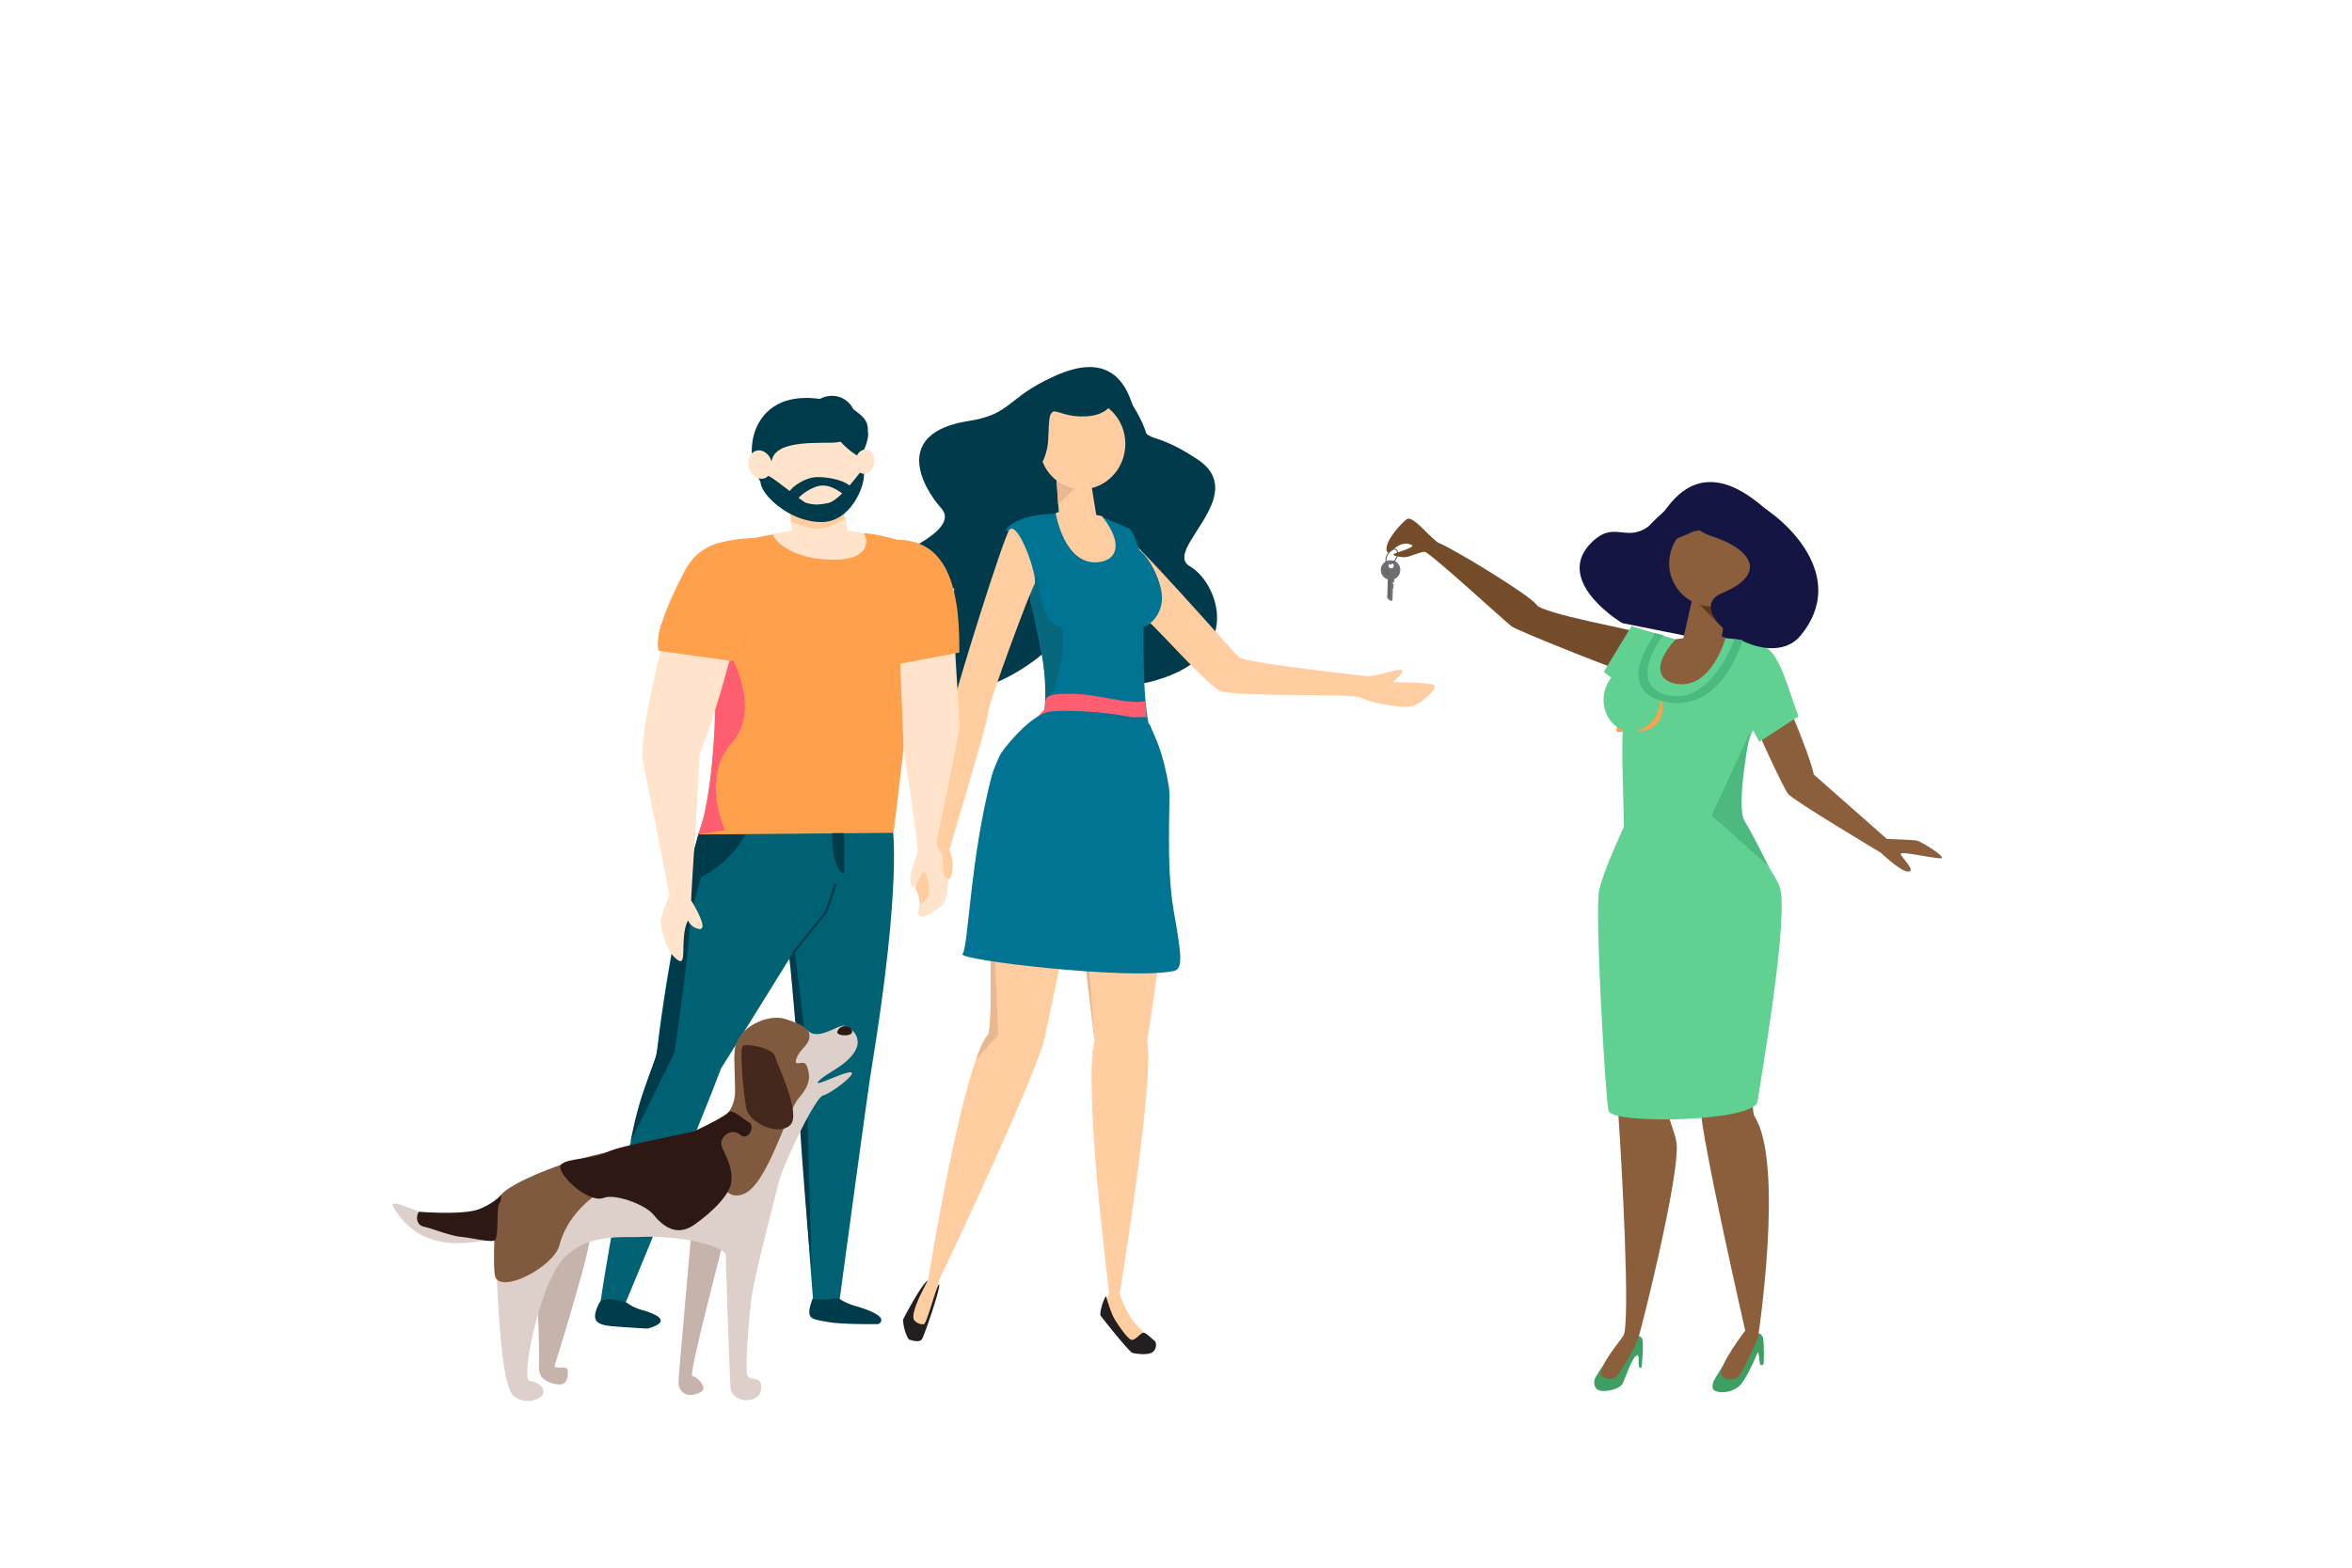 <?xml version="1.0" encoding="UTF-8"?> <svg xmlns="http://www.w3.org/2000/svg" viewBox="0 0 1200 800"><defs><style>.cls-1{fill:#006172;}.cls-2{fill:#003b4b;}.cls-3{fill:#003a4b;}.cls-4{fill:#754c29;}.cls-5{fill:#3e9f63;}.cls-6{fill:#ffcd9f;}.cls-7{fill:#ffa04d;}.cls-8{fill:#ff5e70;}.cls-20,.cls-22,.cls-24,.cls-9{fill:none;}.cls-9{stroke:#003a4b;stroke-width:1.06px;}.cls-22,.cls-23,.cls-24,.cls-25,.cls-9{stroke-miterlimit:10;}.cls-10{fill:#e8b891;}.cls-11{fill:#231f20;}.cls-12{fill:#027493;}.cls-13{fill:#06667c;}.cls-14{fill:#151544;}.cls-15{fill:#8b5e3c;}.cls-16{fill:#603913;}.cls-17{fill:#ffa04c;}.cls-18{fill:#61d191;}.cls-19{fill:#4cb97f;}.cls-20{stroke:#a9cee8;stroke-linejoin:round;stroke-width:1.47px;}.cls-20,.cls-23,.cls-24,.cls-25{stroke-linecap:round;}.cls-21{fill:#ffe4cb;}.cls-22{stroke:#003b4b;stroke-width:1.13px;}.cls-23{fill:#6d6e71;}.cls-23,.cls-25{stroke:#6d6e71;}.cls-23,.cls-24,.cls-25{stroke-width:0.5px;}.cls-24{stroke:#58595b;}.cls-25{fill:#656666;}.cls-26{fill:#58595b;}.cls-27{fill:#c6b3ab;}.cls-28{fill:#ddd0ca;}.cls-29{fill:#7f5a3e;}.cls-30{fill:#44271d;}.cls-31{fill:#2d1813;}</style></defs><title>Homebuyer-Seller-Foreground</title><g id="Layer_1" data-name="Layer 1"><path class="cls-1" d="M427.84,667.19l-12.65.57s-9.06-110.37-6.38-124.56c-4.57-18.9-8.18-142.55-8.18-142.55l54.82,21.85s4.72,27.8-10.64,121.84C443.85,548.34,427.84,667.19,427.84,667.19Z"></path><path class="cls-2" d="M414.13,649.11l-3.26-119.82-7-57.45L399,463.22c5.25,26.92,6,59.73,8.18,68.6C404.73,544.73,412.44,632.8,414.13,649.11Z"></path><path class="cls-1" d="M318,667.62l-11.86-1.73s13.1-90,28.65-126.48c6.54-56.18,16.8-97,21.5-113.52,8.28-29,21.3-31.11,21.3-31.11l55,65.38-25.77,22.51s-32.32,52.18-38.87,62.43C358.49,570.53,318,667.62,318,667.62Z"></path><polygon class="cls-1" points="454.04 409.33 455.4 433.59 448.62 470.23 400.61 456.85 352.79 466.05 356.27 425.89 365.56 405.82 454.04 409.33"></polygon><path class="cls-2" d="M321.68,582.68l22.4-45.38s7.74-53,7.74-63.72c0-5.13,2.89-16.06,5.91-26,16.72-8.72,22.45-21.63,22.45-21.63l-23.55-1.23-.36,1.21c-4.7,16.5-14.55,59.62-20.68,109C333.13,547.38,327.16,554,321.68,582.68Z"></path><path class="cls-3" d="M460.13,313.55c-.44.22-2.15.08-4.49-.43-10.4-2.25-21.48-9.64-3-27.85,0,0,37.92-14.4,27.72-25.75s-24.84-38.7,14-44.72c20.07-3.1,19.84-10.83,38-20.1,10-5.09,34.87-17.83,44.69,9.77s5.64,11.09,34,30c27.41,18.3-18.2,46.39-4,54.49s28.67,45-17.54,58.28-22.52-45.57-54-16.65S459,362.27,462.26,340,460.13,313.55,460.13,313.55Z"></path><path class="cls-4" d="M839.33,323.58c-6.34-2.38-52.25-10.28-55.42-15S741.52,280,734.39,277.23c-3.77-1.46-13.47-14.66-16.64-12.28S706.66,276,707.45,280.8s5.15-5.95,12.68-2.78c2.92,1.23-8.32,4-9.12,4.76s3.17,1.58,5.55,1.58,7.92-2.77,10.3-2.77,41.2,35.67,44.37,38.05S832.2,345,835.36,345,839.33,323.58,839.33,323.58Z"></path><path class="cls-5" d="M882.55,691.93c-1.47,1.51-8.17,12.37-8.32,13s-1,2.67-.06,4.18,7.55,2.58,12.8-1.41c3.14-2.39,7.74-12.73,8.07-13.55s1.81-4.71,2.07-3.94.61,5.12.87,5.89,1,.72,1.61.28.38-12.75-.11-13.91S897.7,680,897,680.66s-6.28,13.61-9.69,15.66,1.67-3.9.4-5S882.55,691.93,882.55,691.93Z"></path><path class="cls-5" d="M829.17,681.91c-2,.79-14.06,18.81-15.25,21.19s-.8,6.74,4,6.74,8.52-1.79,9.7-3.37,4.56-13.27,7.53-14.86c1.44-.77.6,4,1,5.55s1.39.59,1.39.59,1.38-12.48.2-14.85S829.17,681.91,829.17,681.91Z"></path><path class="cls-1" d="M574,356.33s21.5,23.9,20.23,52.22c-.66,14.8-84.31,1.51-84.31,1.51-.23-8,10.79-31,25.29-50.33A345.82,345.82,0,0,0,574,356.33Z"></path><path class="cls-6" d="M520.81,383.21c-2.45,3-15.28,28.24-15.58,58.45-.34,34.71,1.49,83.33-1.26,86.5-12.7,14.66-30.49,125.23-30.49,125.23l6.2-1.27S528.76,548.91,533,529.58c1.32-6,28.62-136.5,28.62-136.5S524.84,378.38,520.81,383.21Z"></path><path class="cls-6" d="M592.91,394.17c3.37,17.4,7.71,38.76-7.58,137,3.88,19.43-14,128.64-14,128.64l-5.4-.06s-13.58-106.2-7.44-128.6C542.32,407,548.24,384.09,548.24,384.09S591.75,388.15,592.91,394.17Z"></path><path class="cls-6" d="M566,658.89a20.76,20.76,0,0,1-1.58,4.8c-1.87,4.11,3.87,15.19,11.78,23.54,4.93-2.36,8.43-6.45,6.52-8.2-9.15-8.36-11.81-20.09-11.81-20.09Z"></path><path class="cls-6" d="M479.71,651.31S472,680.15,467.26,681.1c-2.11.42-3.93-5.45-4.5-9S476,650.46,476,650.46Z"></path><ellipse class="cls-7" cx="578.74" cy="301.47" rx="10.79" ry="12.11"></ellipse><path class="cls-8" d="M522.3,376.3c7.29.89,18.1,1.52,27.65-.62,11.92-2.68,27.82-2.41,36.62-2a53.64,53.64,0,0,0,1.65,5.4c-8-.45-25.16-1-37.34,1.77a72.42,72.42,0,0,1-15.68,1.57,112.47,112.47,0,0,1-15.43-1.12A35.7,35.7,0,0,1,522.3,376.3Z"></path><polyline class="cls-9" points="566.77 415.93 550.92 433.71 543.95 460.04"></polyline><polygon class="cls-10" points="551.09 433.52 558.51 531.15 547.72 441.09 551.09 433.52"></polygon><path class="cls-3" d="M562.9,212.53s16.86,15.52,21.58,13.63-10.79-30.28-17.2-29.52S550.08,206.86,562.9,212.53Z"></path><path class="cls-10" d="M505.23,441.66c0-1.87.09-3.72.2-5.55l3.84,92-10.79,12.11.08-1.26c1.86-5,3.68-8.81,5.41-10.81C506.72,525,504.89,476.37,505.23,441.66Z"></path><path class="cls-11" d="M473.48,653.39c-3,1.38-11.75,18-12.54,19.6s1.58,10.3,3.17,10.7,5.15,1.58,6.34-.4,9.51-26.14,8.71-27.73-6.34,20.21-7.92,20.21a5.77,5.77,0,0,1-4.75-2C463.78,670.17,473.48,653.39,473.48,653.39Z"></path><path class="cls-11" d="M564.34,661.5c-1.19.8-3.57,8.72-2.78,9.91s14.66,18.62,16.25,19,6.73,1.19,9.5,0,3.17-5.15,1.59-6.33-4.16-4.06-5.55-4-4.35,4.36-6.34,3.57-7.52-8.72-9.11-11.89A81,81,0,0,1,564.34,661.5Z"></path><path class="cls-6" d="M572.66,272.87c1.84-2.7,56,59.16,59.16,62.33s59.68,9,64.44,9.77,14.26-3.17,18.22-3.17-4,6.34-4,6.34,19.81,0,21.39,1.59-6.86,10-12.41,10.83-20.87-2.12-24.83-4.49-62.85-.27-71.83-3.44c-6-2.12-32.75-32.22-35.92-34.59S570.22,276.45,572.66,272.87Z"></path><polygon class="cls-6" points="538.16 232.03 540.66 267.54 559.86 266.27 553.45 226.59 538.16 232.03"></polygon><polygon class="cls-10" points="539.84 257.51 556.49 241.29 538.28 232.21 539.84 257.51"></polygon><path class="cls-12" d="M519.11,384.33c2.7-9.08,8.77-15.14,14.17-21.19,2.36-23.46-8.16-53.28-7.77-60.95,1.69-32.49-14.65-29.32-11.88-32.49,8-9.18,30.75-7.41,30.75-7.41l19.25,2.08,11.47,4.92c2.5.23,4.41,6.49,5.39,9.09,7.42,19.67-3.37,85.52,11.47,107.46C572.4,382.06,511,398,519.11,384.33Z"></path><path class="cls-13" d="M518.71,384.33c2.7-9.08,8.77-15.14,14.17-21.19,2-20-3.35-45.26-7.48-56.25l.06-.51,4-13.62s1.35,25,10.11,26.48-4.38,40.49-4.38,40.49,3,14.76-2.36,17.79c-3.94,2.21-11.11,6-14.7,7.93A6.55,6.55,0,0,1,518.71,384.33Z"></path><path class="cls-6" d="M538.62,261.86s4.33,27,21.93,25c9.78-1.14,12.48-9.84,1.68-23.47C542.66,259,538.62,261.86,538.62,261.86Z"></path><path class="cls-8" d="M533,361.81c0-.15.42-4.41.44-4.56.79-3.56,8.32-3.16,14.26-3.16,11.88,0,27.33,5.54,36.6,3.77.18,1.82.39,6.38.64,8.11-8.88-.34-22.58,1.59-32.49,1.19-5.29-.21-11.37-.43-16.46-.43-2.5,0-4.91-.1-7.17-.25C530.21,364.89,531.63,363.35,533,361.81Z"></path><path class="cls-12" d="M564.53,305c0,8.78,6.34,15.9,14.17,15.9s14.16-7.12,14.16-15.9-8.42-26.14-16.24-26.14S564.53,296.18,564.53,305Z"></path><ellipse class="cls-6" cx="552.17" cy="226.65" rx="22.99" ry="21.95" transform="translate(278.19 756.94) rotate(-84.99)"></ellipse><path class="cls-12" d="M510.86,384.19c-1.12,1.6-4.24,9.28-4.73,11.17-11.39,43.46-12,88.34-15.08,91.44s85.57,13.47,107.75,8.71c5-1.08,4-7.92,0-30.9-4.17-24.21-1.42-56.63-2.37-62.59-3.17-19.81-7.41-25.89-9.51-31.69s-41.36-8.78-51.5-7.13C527.12,364.54,515.6,377.41,510.86,384.19Z"></path><path class="cls-3" d="M569.77,196.26s1.84,15.4-15.82,16.23S535.51,201.07,534.82,224s-31.21,42.24-34,18.69,25-47.5,39-50.74S569.77,196.26,569.77,196.26Z"></path><path class="cls-14" d="M897.27,331.92c14.81-8.75,43.59-22.77,16.07-36.82-20.43-10.44,6.83-18.19-10.2-33.32-9.35-8.31-32.63-29.06-52.18-3.29s-24.68,3.62-39.43,18.83c-15.18,15.66,4,33,16.08,40.63Z"></path><polygon class="cls-15" points="882.2 296.22 877.81 330.4 858.3 328.24 866.89 290.21 882.2 296.22"></polygon><polygon class="cls-16" points="879.16 320.76 863.03 304.27 882.07 296.39 879.16 320.76"></polygon><path class="cls-17" d="M840.26,372.55l2.32-16.78s15.18-28.93.44-25.34c-18.86,4.59-18.17,43.12-18.17,43.12Z"></path><path class="cls-15" d="M841.53,414.42S829,438.48,821,461.16c.68,14.32,85.93,5.24,85.93,5.24.23-7.78-11-30-25.82-48.69A374.44,374.44,0,0,1,841.53,414.42Z"></path><path class="cls-15" d="M891.5,677.59s-15.29,19.61-13.21,24.12c.92,2,4.65,3,7.73,1.39s10.89-20.4,10.89-20.4Z"></path><path class="cls-15" d="M896.76,434.74c2,3.33,16.38,24.61,5.6,66.35-8.43,32.63-9.42,65.1-7.15,68.67,15.35,24.15,1.64,113.57,1.64,113.57l-6-2.47s-22.29-97.06-23.4-116.47c-.34-6-30.77-138.08-30.77-138.08S893.54,429.29,896.76,434.74Z"></path><polygon class="cls-18" points="855.07 326.29 832.38 319.56 818.26 342.81 838.1 358.6 855.07 326.29"></polygon><path class="cls-18" d="M902.37,442.19c-7.35-8.46-12.35-13.53-17.54-19.65-1.19-22.78,9.09-52.09,13.56-58.19,4.7-6.43,8.19-31.48.86-34.88s-24.56-4.3-24.56-4.3L855,326.24,843,330.43c-2.56.1-8.08,6.52-9.21,9-8.58,18.64-5.69,53.66-5.24,83.21C848.71,419.93,909.92,455.75,902.37,442.19Z"></path><ellipse class="cls-17" cx="837.24" cy="361.33" rx="11.72" ry="11.01" transform="translate(398.48 1160.71) rotate(-84.58)"></ellipse><path class="cls-15" d="M880.45,325.42s-7.15,26.41-25,23.57c-9.91-1.57-12.21-10.12-.51-22.75C875.14,323,880.45,325.42,880.45,325.42Z"></path><path class="cls-15" d="M959.38,435l4.57-5.77s-32.87-29-38.55-34c-1.5-8.56-18.86-52.63-25.67-56.58-6.24-3.61-5.09,29.78-5.09,29.78s14.91,33.36,17.7,36.76S959.38,435,959.38,435Z"></path><path class="cls-18" d="M897.65,378.52l-8-14.18c.29,6.63-4-45.16,11.92-33.65,7.34,5.32,11.32,22.8,16,34.86Z"></path><ellipse class="cls-18" cx="834.74" cy="362.08" rx="16.39" ry="14.45" transform="matrix(0.09, -1, 1, 0.09, 395.46, 1158.91)"></ellipse><ellipse class="cls-15" cx="874.27" cy="287.15" rx="22.77" ry="22.31" transform="translate(-27.58 470.08) rotate(-29.65)"></ellipse><path class="cls-14" d="M861.67,252.17s-6.91,15.47,12.22,21.66,28.67,18.91,4.62,28.89c-21.43,8.88,23.55,41.87,40.19,21.58,25-30.47-8.45-60-22.84-67.61S861.67,252.17,861.67,252.17Z"></path><path class="cls-14" d="M864.05,271.18s-23.45,11.07-28,7.68,21.47-28.27,28.26-25.55S879.93,269.13,864.05,271.18Z"></path><path class="cls-15" d="M963,428.14s12.36.38,14.75.76S994.06,438,990.07,438s-20.33-3.78-20.33-2.27,8,8.69,4,9.07-15.55-11-15.55-11Z"></path><path class="cls-19" d="M844.29,323c-2.84,6.42-10.48,14.85-7.65,25.39,1.46,5.44,7.15,8.84,14.55,10a29.4,29.4,0,0,0,4.63.38c10.6,0,19.82-6.08,26.87-17.81a74.19,74.19,0,0,0,6.49-14.25c-2.2-.37-2.33-.36-4.35-.59-3.62,10.26-14.91,31.77-32.59,28.95-3.54-.56-8.38-2.51-10.46-6.28-3.65-6.61,1.37-17.33,6.78-24.56Z"></path><path class="cls-15" d="M861.06,458.28c4.81,4.12-14.08,97.1-11.09,107,4,13.07,5.77,15.4,5.54,21.79-.79,22.18-17.54,88.7-19,93.49-3.17,10.3-8.91,17.47-11.49,21.59-2,3.17-8.92,1-8.32-1.78,1.19-5.55,7.53-13.08,11.49-18.62s-1.19-93.49-2-105.38-6.78-106.46-2.38-118.05S855.51,453.52,861.06,458.28Z"></path><path class="cls-18" d="M829.76,419.06c-4.55,10.42-11.49,24.95-13.86,35.25s3.17,105.38,4.75,112.51,74.56,5.77,76.06-4.75c1.59-11.09,16.64-96.66,11.1-110.13-2.6-6.31-11.55-18.15-18.23-28.53S831.77,414.47,829.76,419.06Z"></path><path class="cls-19" d="M902.4,442.16l-29.1-26.07L893,373.39s-7.56,37.79-3,45.34S902.4,442.16,902.4,442.16Z"></path><path class="cls-6" d="M366.13,333.09c-.53,1.58-14.27,49.65-14.27,51.24s2.65,9,3.17,10.56,1.72-9.81,1.72-9.81,16.77-50.41,17.3-52.52S366.13,333.09,366.13,333.09Z"></path><path class="cls-20" d="M371.41,314.93s13.18-14.41,16.67-20.69"></path><path class="cls-17" d="M455.86,425s6.89-54.36,10.69-97.71c1.09-12.47,2.83-24.51,4-33.46,1.32-10.05-2-14.76-11.6-18-5.49-1.84-16.66-4.16-18-3.58-3.46,1.45-13.68-4.89-35.23-1.47-18.27,2.9-46.67,8.51-48.26,12.86s7.49,31.68,7.66,60.61c.36,61.3-8.82,81.59-8.82,81.59Z"></path><path class="cls-8" d="M373.22,379.34c16-17.72-1.23-46.5-1.23-46.5l-7,7.26q.08,2.1.09,4.2c.33,56.26-7.37,78-8.64,81.17v.37l13.5-2.22S357.27,397.05,373.22,379.34Z"></path><path class="cls-8" d="M336.17,323.77,378,329.94c1-1.69,2-3.55,3.1-5.52L337.66,318A52.2,52.2,0,0,0,336.17,323.77Z"></path><path class="cls-21" d="M341.59,456.77s-5,11.62-4.54,14.45,2.89,15.34,9.17,18.95c4.51,2.59.43-12.09,4.82-20.47a7.5,7.5,0,0,0,5.59,4.36c4.95.66-1.81-11-4-14.59.22-8.22,4.19-64,4.15-74.39,10.5-25.27,21.18-70.43,21.18-70.43l-37.15,3s-14.28,52.2-13,69.51Z"></path><path class="cls-17" d="M373.61,337.33c5.76-8.62,24.39-45.26,30.62-51.77,9.87-10.32-16.11-13.89-36.91-8.65A26.87,26.87,0,0,0,352.1,287l-1.33,1.82s-18.23,32.3-14.7,43.27Z"></path><path class="cls-21" d="M440.68,272.31c1,.18,6.62,14.22-17.86,13.26-22.83-.9-29.74-12.86-28.21-13.26C424.36,266.78,439.73,272.12,440.68,272.31Z"></path><path class="cls-2" d="M440.35,228.44s.73-13.05-2.4-14.7S431,223,440.35,228.44Z"></path><polygon class="cls-21" points="428.43 250.26 432.94 272.74 404.55 275.22 401.21 245.09 428.43 250.26"></polygon><path class="cls-6" d="M428.43,250.26,431.16,265l-6.55,3.11a17.44,17.44,0,0,1-6.66,1.66l-.47,0a17.23,17.23,0,0,1-5.93-.86l-7.79-2.54-2.55-21.34Z"></path><path class="cls-21" d="M387,236.76C386.47,251,403.6,260.67,416.5,261s23.76-10.95,24.26-25.2-9.57-26.07-22.47-26.4S387.46,222.51,387,236.76Z"></path><ellipse class="cls-2" cx="424.33" cy="213.75" rx="12.09" ry="11.74" transform="translate(-22.85 53.21) rotate(-6.99)"></ellipse><path class="cls-2" d="M391.72,249.52s-10.47-19.52-4.2-17.9,5.36,10.32,6.17,3.83c1.47-11.94,27.2-8.78,33.48-9.75,15.5-2.4,14.25-19.79-10.87-22.38C378.85,199.44,377.9,239.94,391.72,249.52Z"></path><path class="cls-2" d="M434.55,252.74c-2.3,4-8.86-8.23-18.84-4.13s-8.76,9.23-12.87,6.22,6-10.76,13.05-11.31S438.28,246.29,434.55,252.74Z"></path><path class="cls-2" d="M390.43,242.33c2.1-.77,18.78,13.85,21,14.34,2.75.62,4.65,1.36,11,.07S440,239.39,440,239.39c3.41,3-3.79,26.51-20.19,27C400,267,381.17,245.73,390.43,242.33Z"></path><ellipse class="cls-21" cx="387.83" cy="237.07" rx="6.02" ry="7.34" transform="translate(-49.18 112.04) rotate(-15.47)"></ellipse><path class="cls-2" d="M439,233.44a37.35,37.35,0,0,1-12-10.39c-4.64-6.6,2.38-18.37,8.07-14.38S443,215,442.78,220C443.89,224.53,439,233.44,439,233.44Z"></path><ellipse class="cls-21" cx="441.21" cy="235.53" rx="6.27" ry="4.86" transform="translate(128.83 626.12) rotate(-79.44)"></ellipse><path class="cls-2" d="M424.53,425.15s-.18,19.2,6.14,20.5c.18.16,0-20.5,0-20.5Z"></path><path class="cls-2" d="M319.63,664.67s-11.76-4-13.91.29c-4.79,9.63-1.13,11.2,7.91,11.93,7.65.61,16.7,1.08,16.7,1.08s17-3.85-2.93-9.51A24,24,0,0,1,319.63,664.67Z"></path><polyline class="cls-22" points="426.4 450.97 421.49 465.39 404.52 486.46"></polyline><path class="cls-6" d="M515.21,270.1c-2.79,2.18-28.65,85.7-28.65,88.87s-11.09,79.23-13.74,82.93-7.26,9.64-5.15,12.81.93,11.49,5.15,9.9,5.29-1.05,6.87-8.45,3.17-15.32,3.17-16.9S504,369,504,364.25s21.66-62.85,23.77-66S520,266.4,515.21,270.1Z"></path><path class="cls-21" d="M458,306.27c.4,3.82,2.72,76.09,3.3,78.88s7.65,47.5,6.77,50c-2.14,6.06-4.52,13-3.3,16.09,2,5.18,4.69-5.66,6.43-6.42s4.32,12,1.27,14.16-5.54,7.07-3.12,8.57,11-4.5,12.57-7.44,3.11-17.69.11-22-4.46-7.13-4.19-8.69S489.58,374,489.6,370.8s-4.53-65.68-2.77-69.67S457.24,298.62,458,306.27Z"></path><path class="cls-17" d="M489.43,333c.53-37.47-8.42-56.62-30.38-57.55-12.24-.51-28.53,12.79-25.09,24.91l18.67,39.58Z"></path><path class="cls-6" d="M484.31,433.52s3.37,6.93.8,14.06c-1,2.69-4.4-.62-4-4.95.2-2-.78-7.75-.39-8.72C481.9,431,484.31,433.52,484.31,433.52Z"></path><path class="cls-23" d="M708.33,293.9,708,305a.32.32,0,0,0,.12.26l1.3,1a.49.49,0,0,0,.79-.36l.16-4.29h-.08l.07-1.51.34-.08.07-1.82-.54-.08.06-1,.68-.16.12-2.74a.33.33,0,0,0-.28-.33l-2.06-.28A.33.33,0,0,0,708.33,293.9Z"></path><path class="cls-23" d="M709.82,286.19a4.72,4.72,0,1,0,4.36,4.71A4.54,4.54,0,0,0,709.82,286.19Zm.06,4.07a1.58,1.58,0,1,1,1.48-1.58A1.54,1.54,0,0,1,709.88,290.26Z"></path><path class="cls-24" d="M709.13,287.86c1.06-.12,2.2-1.14,3.06-2.63,1.15-2,1.16-4.14,0-4.8s-3,.42-4.14,2.42a4.77,4.77,0,0,0-.85,3.69"></path><path class="cls-25" d="M707.09,288.59c-.06-.42-.66,1.71-.66,2.51A5.33,5.33,0,0,0,707.6,294c.6.63,2.39-.78,1.34-1.84A6.62,6.62,0,0,1,707.09,288.59Z"></path><polygon class="cls-26" points="708.84 295.77 708.49 304.68 708.89 305.03 709.18 295.77 708.84 295.77"></polygon><path class="cls-27" d="M301.07,628.8c2.69,1.34-17.07,65-18,67.83s6.64-.48,6.64,2.84,0,8.54-7.11,6.64-8.07-5.21-7.59-10.91-1.43-46.48-1.43-48.85S299.18,627.85,301.07,628.8Z"></path><path class="cls-27" d="M352.78,627.85c0,1.89-6.64,74.47-6.64,77.79s3.32,9,11.38,4.74c4-2.09-1.89-8.06-4.27-8.06s16.13-68.78,16.61-72.58S352.78,627.85,352.78,627.85Z"></path><path class="cls-28" d="M374.6,540.09c.74-3.67,1.66-13.16,9.49-17.08,9.48-4.74,17.31-5.69,28.46,3.32,5.25,4.25,14.35-2.84,17.55-2.84s10.43,5.34,6.17,12.81-14.12,10.91-18.39,15.18,11.74-4.27,16-4.27S424.29,557.88,420,559s-20.52,35.69-22.65,44.23-13.16,50.52-14.23,61.19-3,32.73-1.9,37,7.53-.34,7.12,7.12c-.48,8.53-15.18,7.59-15.66-.48-.44-7.53-2.37-62.61-2.37-67.36s-23.24-10.43-43.64-9.48c-10.14.47-28-1.9-39.85,11.86s-21.22,61-16.6,61.61c7.12,1,8.54,6.22,5.69,8.12a11.37,11.37,0,0,1-13.28,0c-8.54-4.75-8.68-67.41-10.43-79.7-.48-3.32-33.68,12.34-51.23-16.6-3.76-6.19,9.48,1.42,23.71,5.22,5.6,1.49,22.3-.95,29.41-9.49,12.82-15.38,64.13-25.63,68.79-26.56,14.23-2.85,42.69-10.44,48.85-18C377.28,560.8,374.49,540.63,374.6,540.09Z"></path><path class="cls-29" d="M401.16,520.17c5.58,2.05,11.86,3.79,11.86,8.54s-4.74,6.16-6.64,11.38,3.8,0,5.22,3.8,2.85,8.53-3.8,16.12-16,44.35-28.46,49.34c-16.6,6.64-17.48-34-16.12-34.63,7.11-3.32,11.85-10.2,11.85-17.32s-.69-15.65-.23-21.34C375.79,524.2,392.15,516.85,401.16,520.17Z"></path><path class="cls-30" d="M378.87,533.92c-1.53,2.05.47,24.67,1.9,31.79s16.12,14.23,22.29,8.53-6.64-30.83-7.59-35.1S380.29,532,378.87,533.92Z"></path><path class="cls-29" d="M252.69,651.56c3.31,8.82,29.89-5.21,32.73-16.12s10-19,16.6-24.2S309.61,588,309.61,588s-11.87,2.52-21.34,5.69c-14.42,4.83-29,11.55-32.73,16.13C252.15,614,251.27,647.77,252.69,651.56Z"></path><path class="cls-31" d="M308.19,611.24c5.54-2.15,20.87,3.32,25.14,8.54s11.39,11.86,20.87,5.22,18.5-15.65,19-22.29-2.38-11.86-4.75-17.08,4.75-10.44,9-6.64,8.06-4.27,4.74-6.17-8.54-7.11-10.44-5.22-10.91,6.64-16.12,9-38.43,7.59-46,11.38-19.45,2.85-23.24,6.17S299.65,614.56,308.19,611.24Z"></path><path class="cls-31" d="M213.79,618.36c-1.42,1.42-1.89,6.64,2.38,7.59s13.75,4.74,19,5.22,14.7,2.84,17.08,1.89.95-16.12,2.37-18.5a7.28,7.28,0,0,0,.95-4.74s-2.85,3.8-10.91,7.12S213.79,618.36,213.79,618.36Z"></path><path class="cls-31" d="M427.25,526.33c-.79,2,4.51,2.61,6.64,1.43s0-3.8-1.89-4S428.2,524,427.25,526.33Z"></path><path class="cls-2" d="M427.63,662.39s-8.59,1.5-13.09.38c-3.68,10.61-1.13,10.22,7.95,11.86,7.55,1.36,25.65,1.06,25.65,1.06S456,672,436,666.34A30.64,30.64,0,0,1,427.63,662.39Z"></path></g></svg> 